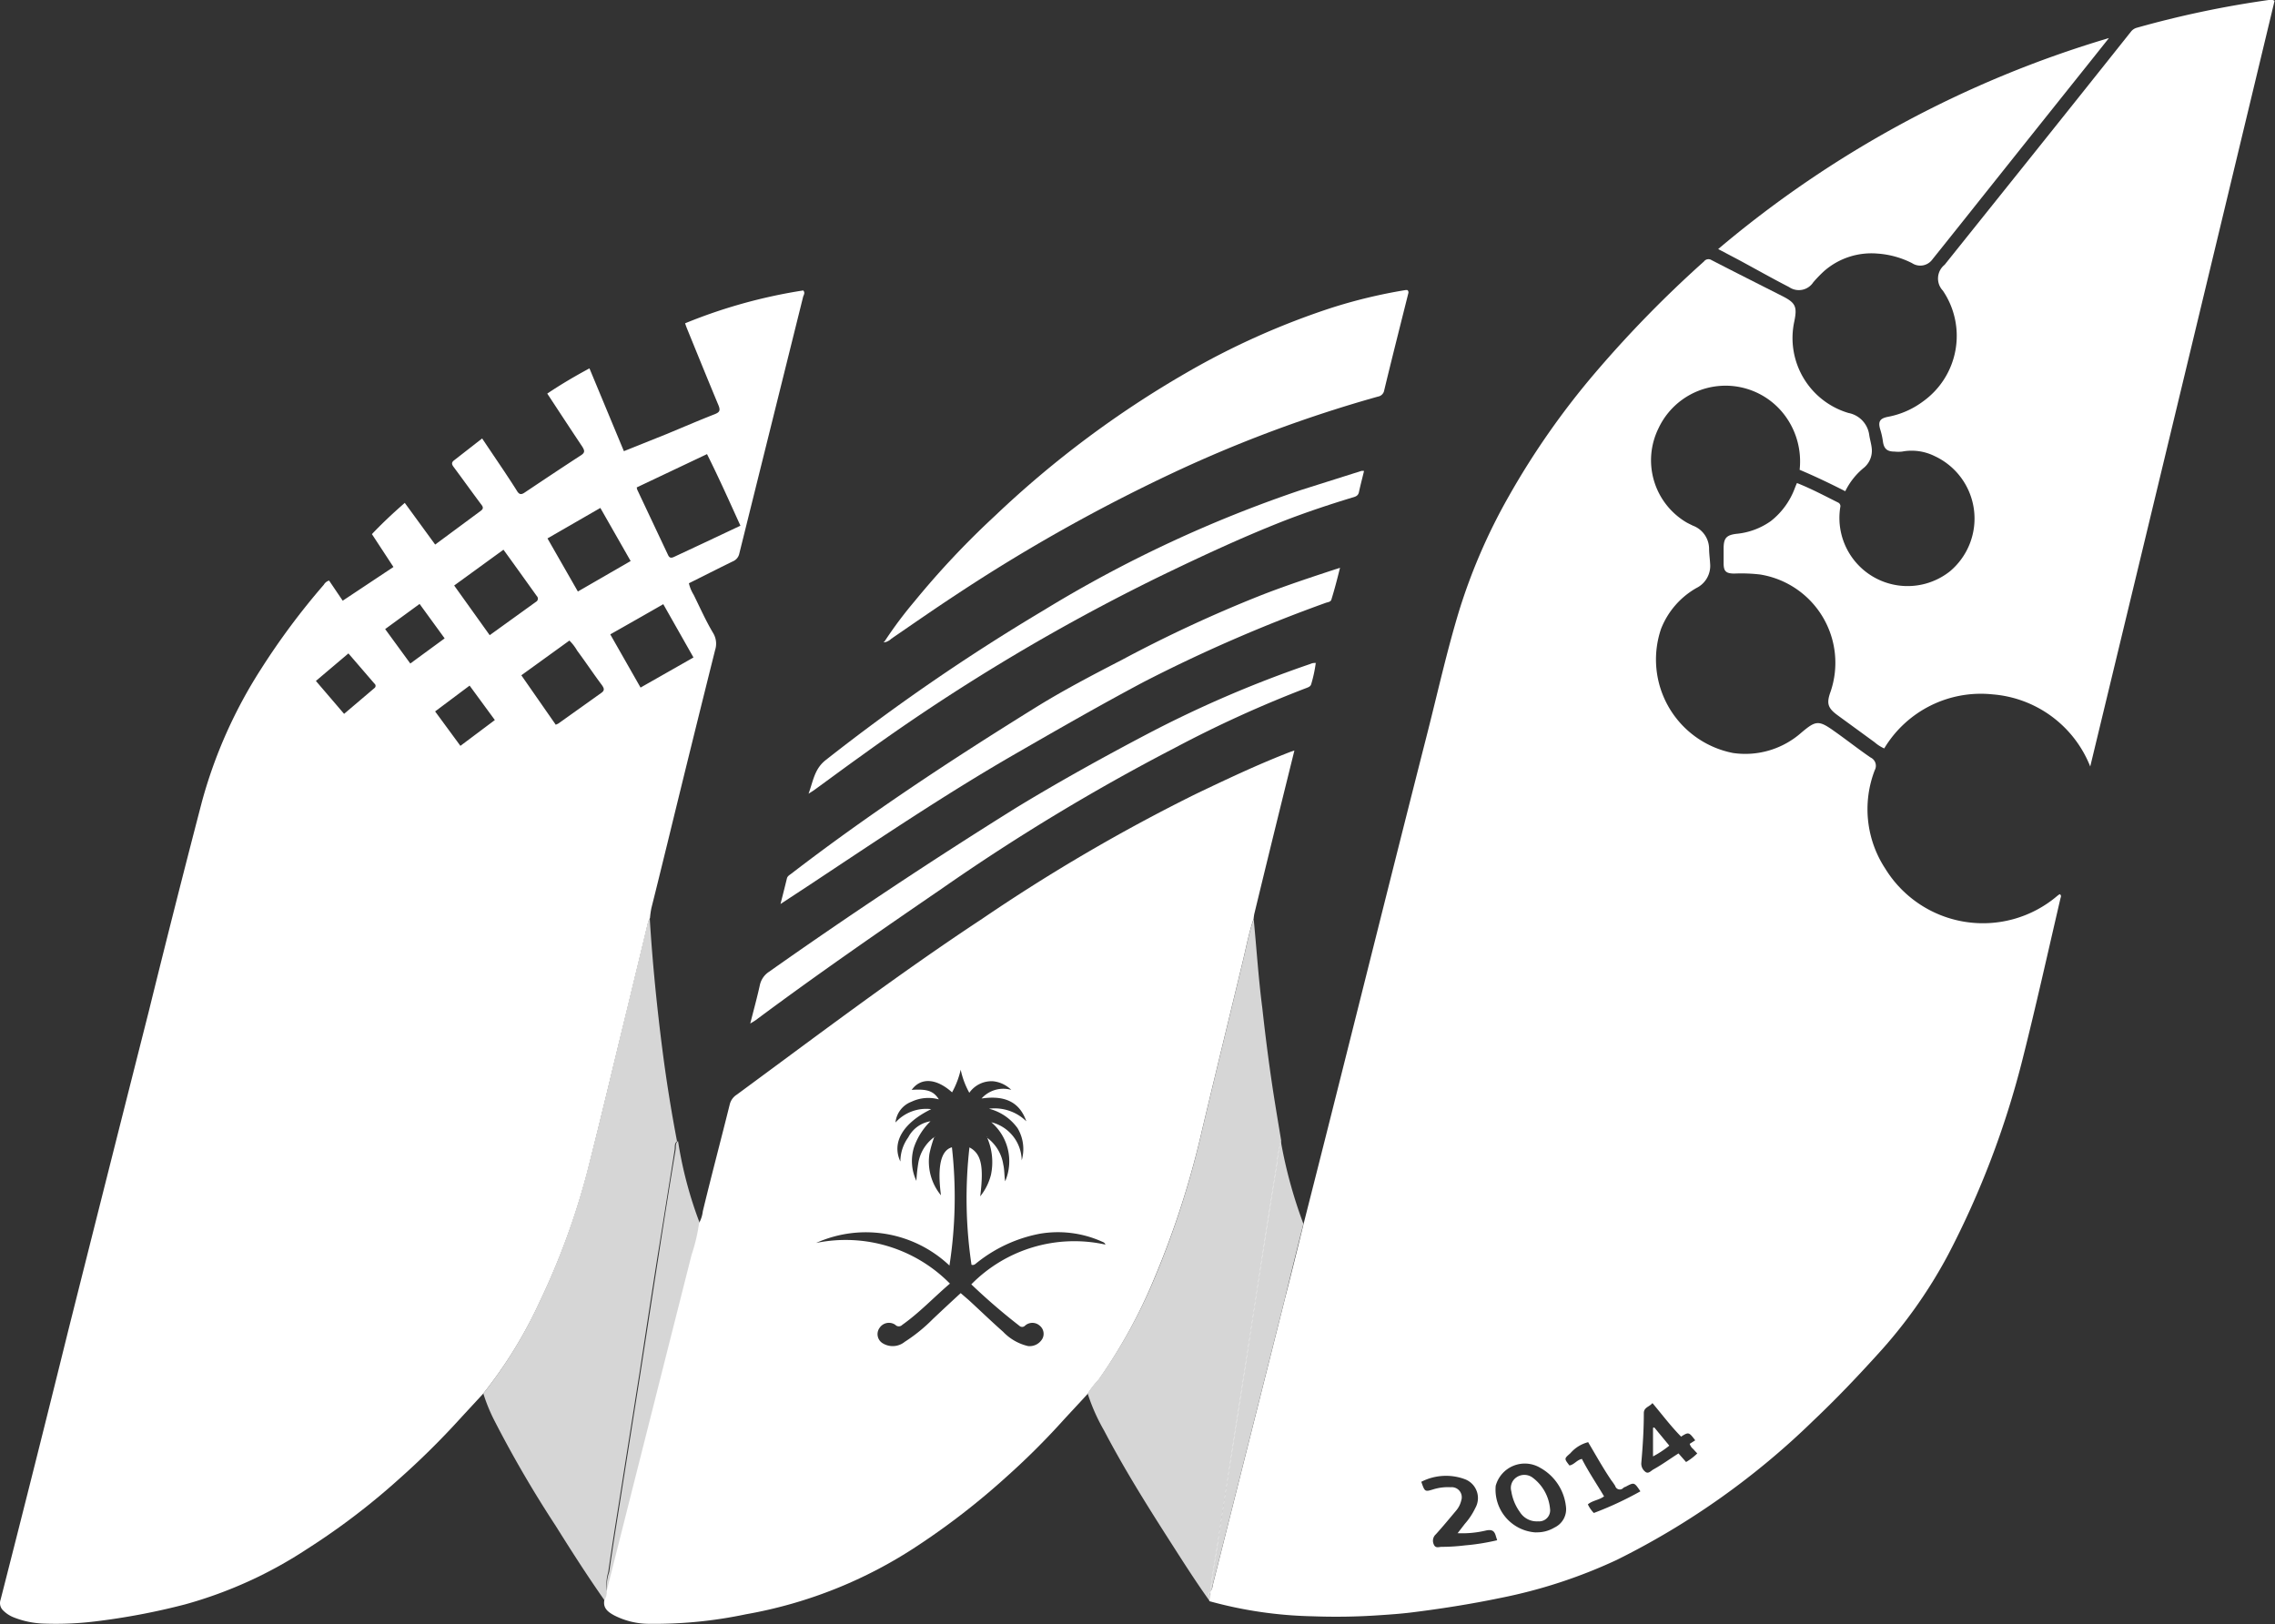 <svg id="logo_uj_main" xmlns="http://www.w3.org/2000/svg" width="47.762" height="34.103" viewBox="0 0 47.762 34.103">
  <rect x="0" y="0" width="47.762" height="34.103" fill="#333333" stroke="none"/>
  <path id="Path_874" data-name="Path 874" d="M163.927,60.1c.19-.75.381-1.5.569-2.248.678-2.691,1.348-5.382,2.033-8.072.217-.855.408-1.715.665-2.559a12.077,12.077,0,0,1,1.036-2.389,16.5,16.5,0,0,1,1.825-2.608,24.3,24.3,0,0,1,2.277-2.33.117.117,0,0,1,.157-.029c.49.253.981.5,1.471.748.295.148.333.224.268.542a1.641,1.641,0,0,0,1.137,1.921.542.542,0,0,1,.437.468c.014.089.042.181.051.267a.466.466,0,0,1-.155.408,1.469,1.469,0,0,0-.4.5c-.32-.163-.634-.313-.958-.45a1.614,1.614,0,0,0-.333-1.171,1.554,1.554,0,0,0-2.63.3,1.516,1.516,0,0,0,.569,1.965c.047.029.1.052.15.078a.522.522,0,0,1,.343.475c0,.108.016.215.022.324a.519.519,0,0,1-.287.511,1.7,1.7,0,0,0-.743.857,2,2,0,0,0,1.511,2.608,1.778,1.778,0,0,0,1.435-.428c.3-.253.361-.266.685-.034.258.181.506.378.768.557a.192.192,0,0,1,.087.266,2.275,2.275,0,0,0,.22,2.066,2.407,2.407,0,0,0,3.615.571.474.474,0,0,1,.049-.034c.04.027.023.06.016.085-.264,1.133-.515,2.268-.8,3.394a18.735,18.735,0,0,1-1.558,4.09,10.2,10.2,0,0,1-1.5,2.115c-.428.472-.868.933-1.33,1.37a16.232,16.232,0,0,1-4.128,2.926,10.682,10.682,0,0,1-2.447.8c-.627.13-1.265.23-1.892.307-.21.025-.421.04-.633.054a13.211,13.211,0,0,1-1.415.023,8.781,8.781,0,0,1-2.169-.318c.009-.033.016-.067.023-.1v-.1h0a.264.264,0,0,0,.052-.139l1.513-6.006Q163.734,60.893,163.927,60.1Zm4.88,6.481a.707.707,0,0,0,.385-.1.425.425,0,0,0,.242-.441,1.059,1.059,0,0,0-.542-.815.633.633,0,0,0-.933.38.9.9,0,0,0,.84.978Zm-1.65.022.154-.2a1.429,1.429,0,0,0,.221-.334.423.423,0,0,0-.211-.6,1.137,1.137,0,0,0-.924.051c.074.213.076.213.257.157a1.046,1.046,0,0,1,.361-.043.211.211,0,0,1,.221.277.506.506,0,0,1-.112.219c-.139.166-.277.333-.421.492a.181.181,0,0,0-.045.21c.036.092.108.054.166.054a4.079,4.079,0,0,0,.492-.031,4.591,4.591,0,0,0,.674-.108c-.011-.036-.02-.061-.027-.085-.029-.107-.076-.145-.2-.121a2.15,2.15,0,0,1-.609.058Zm4.7-2.026c-.217-.219-.4-.464-.607-.71-.063.08-.181.087-.181.211,0,.345-.022.69-.052,1.036a.215.215,0,0,0,.089.2c.061.043.112-.024.161-.052.181-.1.34-.217.53-.338l.159.181a1.221,1.221,0,0,0,.235-.181c-.031-.033-.058-.06-.081-.089a.221.221,0,0,1-.078-.112l.116-.074c-.134-.177-.139-.177-.3-.076Zm-1.945.108a.734.734,0,0,0-.385.235c-.13.114-.134.11-.02.257.1-.016.155-.116.262-.137.139.273.309.522.465.786-.108.08-.242.085-.34.168a.672.672,0,0,0,.125.181,7.091,7.091,0,0,0,.978-.455c-.13-.193-.13-.193-.314-.094a.1.1,0,0,0-.045.023.1.1,0,0,1-.17-.042,1.352,1.352,0,0,0-.081-.117c-.179-.264-.329-.537-.486-.8Z" transform="translate(-136.558 -34.404)" fill="#fff"/>
  <path id="Path_875" data-name="Path 875" d="M31.6,66.643c-.166.181-.334.361-.5.542a16.69,16.69,0,0,1-1.283,1.265,14.583,14.583,0,0,1-1.9,1.446,9.037,9.037,0,0,1-2.568,1.171,14.2,14.2,0,0,1-1.907.361,6.773,6.773,0,0,1-1.048.045,1.865,1.865,0,0,1-.658-.134.642.642,0,0,1-.206-.134.215.215,0,0,1-.063-.233q.723-2.828,1.422-5.657.842-3.351,1.69-6.7.542-2.2,1.115-4.4a10,10,0,0,1,1.242-2.789,14.979,14.979,0,0,1,1.318-1.769.19.19,0,0,1,.11-.087l.286.423,1.065-.708-.452-.69c.219-.231.448-.445.69-.656l.638.875.96-.71c.065-.049.042-.089,0-.141-.192-.257-.378-.517-.569-.774-.042-.054-.054-.094,0-.139l.595-.464.461.685c.09.137.181.273.269.414.047.08.09.087.164.036.392-.262.784-.524,1.18-.781.09-.058.078-.1.029-.181-.233-.349-.463-.7-.694-1.052l-.042-.063c.282-.19.573-.361.886-.53l.723,1.739.9-.361c.336-.139.671-.284,1.008-.416.1-.04.121-.076.08-.181-.226-.542-.446-1.084-.667-1.627-.011-.027-.02-.054-.036-.1a10.951,10.951,0,0,1,2.48-.69c.04.043.018.085,0,.125L36.977,49a.228.228,0,0,1-.139.168c-.307.15-.611.305-.92.459a.794.794,0,0,0,.1.242c.132.267.253.542.407.8a.432.432,0,0,1,.043.361q-.506,2.024-1,4.052c-.112.454-.22.9-.336,1.359a1.788,1.788,0,0,0-.031.217.293.293,0,0,0-.045.107q-.222.924-.446,1.847c-.277,1.131-.542,2.265-.831,3.392a15.257,15.257,0,0,1-.994,2.711A9.4,9.4,0,0,1,31.6,66.643Zm4.7-19.729-1.477.7a.294.294,0,0,0,.011.049l.647,1.372c.034.074.08.06.136.033l.611-.286L37,48.418c-.23-.506-.45-1-.7-1.5Zm-.286,4.271-.634-1.119c-.374.215-.737.421-1.113.634l.636,1.117ZM33.587,49.8l1.108-.64-.636-1.115-1.11.64ZM32.4,51.559l.723,1.039c.025-.013.042-.018.056-.027l.9-.642c.078-.054.056-.1.013-.163-.181-.242-.343-.486-.519-.723a.976.976,0,0,0-.164-.213Zm-1.41-1.885.746,1.043.971-.7a.076.076,0,0,0,.018-.121c-.231-.322-.461-.645-.7-.974Zm-.4,2.644.531.723.723-.542-.53-.723Zm.2-1.534-.526-.723-.723.528.528.723Zm-2.111,1.585.638-.542a.058.058,0,0,0,0-.092L28.77,51.1l-.683.578Z" transform="translate(-21.455 -37.379)" fill="#fff"/>
  <path id="Path_876" data-name="Path 876" d="M93.613,106.842a.663.663,0,0,0,.078-.246c.181-.75.381-1.5.567-2.25a.34.34,0,0,1,.148-.2c1.7-1.251,3.389-2.53,5.151-3.692a37.61,37.61,0,0,1,4.473-2.615c.66-.316,1.321-.629,2-.891l.081-.027-.22.889q-.313,1.265-.622,2.543a1,1,0,0,0-.014.1c-.094.277-.15.564-.217.848-.287,1.195-.58,2.387-.864,3.582a18.817,18.817,0,0,1-1,3.112,10.9,10.9,0,0,1-1.169,2.131,2.019,2.019,0,0,0-.235.305c-.181.2-.372.4-.553.6a15.518,15.518,0,0,1-1.162,1.151,15.361,15.361,0,0,1-1.845,1.431,9.487,9.487,0,0,1-3.615,1.446,9.279,9.279,0,0,1-2.035.2,1.609,1.609,0,0,1-.737-.181c-.121-.067-.23-.148-.2-.313a.34.34,0,0,0,.052-.166.267.267,0,0,1,0-.038q.889-3.524,1.78-7.049A3.653,3.653,0,0,0,93.613,106.842Zm4.858-2.136h0a1.4,1.4,0,0,0-.345.542.976.976,0,0,0,.049.71,3.352,3.352,0,0,1,.038-.361.846.846,0,0,1,.336-.558h0a2.551,2.551,0,0,0-.1.349,1.113,1.113,0,0,0,.242.873c-.081-.611,0-.945.23-1.008a9.387,9.387,0,0,1-.052,2.483,2.55,2.55,0,0,0-2.8-.474,3.074,3.074,0,0,1,2.81.853c-.343.293-.642.613-1,.866a.1.1,0,0,1-.146,0,.235.235,0,0,0-.329.061.224.224,0,0,0,.065.327.4.4,0,0,0,.461-.031,3.449,3.449,0,0,0,.593-.481q.287-.271.582-.542l.168.145c.242.222.479.452.723.667a1.05,1.05,0,0,0,.524.3.309.309,0,0,0,.3-.154.219.219,0,0,0-.052-.271.231.231,0,0,0-.316,0,.083.083,0,0,1-.114,0,12.954,12.954,0,0,1-1.01-.871,3.034,3.034,0,0,1,2.816-.835c-.018-.047-.051-.052-.078-.065a2.261,2.261,0,0,0-1.3-.163,3.016,3.016,0,0,0-1.309.6c-.036.025-.065.07-.125.052a9.455,9.455,0,0,1-.043-2.465c.249.132.305.394.226,1.028a1.189,1.189,0,0,0,.226-.454,1.291,1.291,0,0,0-.078-.774h0a.857.857,0,0,1,.336.56c.027.116.02.237.04.352a1.077,1.077,0,0,0-.291-1.24.839.839,0,0,1,.638.8.855.855,0,0,0-.087-.676,1.063,1.063,0,0,0-.6-.408.949.949,0,0,1,.784.264c-.154-.443-.5-.542-.94-.479a.613.613,0,0,1,.624-.181.64.64,0,0,0-.381-.181.571.571,0,0,0-.5.242,1.751,1.751,0,0,1-.181-.484,1.807,1.807,0,0,1-.181.475c-.334-.3-.658-.314-.848-.052.324-.022.459.022.571.2a.824.824,0,0,0-.575.049.522.522,0,0,0-.336.436.868.868,0,0,1,.75-.28c-.593.289-.835.7-.647,1.1a.864.864,0,0,1,.164-.506A.642.642,0,0,1,98.471,104.706Z" transform="translate(-78.936 -81.161)" fill="#fff"/>
  <path id="Path_877" data-name="Path 877" d="M229.4,25.819a2.407,2.407,0,0,0-2.05-1.515,2.366,2.366,0,0,0-2.275,1.135.793.793,0,0,1-.2-.128l-.77-.562c-.213-.155-.248-.249-.157-.5a1.878,1.878,0,0,0-1.477-2.462,3.416,3.416,0,0,0-.542-.02c-.181,0-.226-.051-.226-.22v-.3c0-.219.052-.287.267-.314a1.485,1.485,0,0,0,.723-.267,1.574,1.574,0,0,0,.508-.7c.013-.033.025-.063.042-.1.3.119.578.267.86.408a.083.083,0,0,1,.049.1,1.431,1.431,0,0,0,2.3,1.348,1.446,1.446,0,0,0-.32-2.422,1.084,1.084,0,0,0-.683-.094.746.746,0,0,1-.155,0c-.155,0-.224-.056-.246-.21a1.588,1.588,0,0,0-.052-.24c-.058-.181-.016-.248.166-.282a1.773,1.773,0,0,0,.723-.318,1.693,1.693,0,0,0,.421-2.33.369.369,0,0,1,.036-.542l1.777-2.219q1.072-1.339,2.138-2.68a.235.235,0,0,1,.127-.081,20.987,20.987,0,0,1,2.756-.58.164.164,0,0,1,.13.016Q231.341,17.774,229.4,25.819Z" transform="translate(-185.517 -9.723)" fill="#fff"/>
  <path id="Path_879" data-name="Path 879" d="M80.219,130.584a.34.34,0,0,1-.052.166c-.361-.513-.7-1.043-1.032-1.574a24.118,24.118,0,0,1-1.3-2.236,3.676,3.676,0,0,1-.219-.542,9.4,9.4,0,0,0,1.178-1.921,15.257,15.257,0,0,0,.994-2.711c.291-1.128.555-2.261.831-3.392q.224-.922.446-1.847a.293.293,0,0,1,.045-.107c.058.942.152,1.88.273,2.816q.122.938.3,1.867c-.063.047-.04.119-.051.181q-.179,1.125-.361,2.252c-.127.8-.248,1.6-.372,2.406l-.361,2.277c-.1.643-.208,1.287-.3,1.932A.884.884,0,0,0,80.219,130.584Z" transform="translate(-67.469 -97.136)" fill="#fff" opacity="0.8"/>
  <path id="Path_880" data-name="Path 880" d="M147.8,126.457a2.016,2.016,0,0,1,.235-.305,10.9,10.9,0,0,0,1.169-2.118,18.819,18.819,0,0,0,1-3.114c.284-1.195.577-2.387.864-3.582.067-.284.123-.571.217-.848.061.622.1,1.247.181,1.869.074.672.161,1.345.269,2.013.042.26.085.519.128.777a3.214,3.214,0,0,0-.09.508q-.164,1.018-.322,2.035-.163,1.05-.324,2.1c-.1.64-.2,1.28-.3,1.919s-.206,1.289-.3,1.932c-.049.325-.116.647-.141.974h0c-.027.033-.038.065,0,.1a.4.4,0,0,1-.023.1c-.307-.428-.589-.875-.873-1.318-.474-.741-.938-1.487-1.346-2.266A4.019,4.019,0,0,1,147.8,126.457Z" transform="translate(-124.965 -97.194)" fill="#fff" opacity="0.8"/>
  <path id="Path_881" data-name="Path 881" d="M124.2,50.795a8.6,8.6,0,0,1,.627-.84,17.846,17.846,0,0,1,1.7-1.807,21.13,21.13,0,0,1,4.007-2.995,15.976,15.976,0,0,1,3.051-1.366,10.854,10.854,0,0,1,1.549-.372.181.181,0,0,1,.045,0c.033.031.02.06.013.089-.168.671-.338,1.341-.5,2.013a.159.159,0,0,1-.132.134,27.708,27.708,0,0,0-4.3,1.6,36.029,36.029,0,0,0-4.56,2.563c-.457.3-.9.609-1.354.92a.307.307,0,0,1-.136.076Z" transform="translate(-105.631 -37.323)" fill="#fff"/>
  <path id="Path_882" data-name="Path 882" d="M229.24,14.17l-.351.441q-1.155,1.446-2.313,2.9-.517.651-1.037,1.3a.314.314,0,0,1-.43.08,1.884,1.884,0,0,0-.723-.2,1.509,1.509,0,0,0-1.115.361,2.706,2.706,0,0,0-.235.242.361.361,0,0,1-.508.1c-.352-.181-.7-.378-1.052-.568l-.436-.23a22.7,22.7,0,0,1,8.2-4.43Z" transform="translate(-184.968 -13.366)" fill="#fff"/>
  <path id="Path_886" data-name="Path 886" d="M123.859,75.69c-.061.246-.116.457-.181.667-.016.054-.076.054-.119.07a32,32,0,0,0-3.835,1.668c-.9.479-1.782.985-2.664,1.493-1.491.858-2.915,1.82-4.348,2.769l-.6.394c.051-.2.092-.361.136-.542.013-.045.054-.067.087-.092,1.627-1.251,3.336-2.377,5.075-3.457.6-.376,1.233-.707,1.863-1.032a28.4,28.4,0,0,1,2.892-1.346C122.7,76.071,123.259,75.887,123.859,75.69Z" transform="translate(-95.726 -63.768)" fill="#fff"/>
  <path id="Path_887" data-name="Path 887" d="M120.458,86.73a2.816,2.816,0,0,1-.094.441c-.013.056-.058.07-.1.087a24.763,24.763,0,0,0-2.778,1.265,43.7,43.7,0,0,0-4.88,2.95c-1.314.9-2.626,1.807-3.9,2.756-.031.023-.065.042-.121.076.072-.284.143-.542.2-.8a.446.446,0,0,1,.193-.286c1.7-1.2,3.434-2.35,5.194-3.448.891-.542,1.807-1.05,2.738-1.54a24.182,24.182,0,0,1,3.434-1.477.217.217,0,0,1,.112-.02Z" transform="translate(-92.834 -72.812)" fill="#fff"/>
  <path id="Path_888" data-name="Path 888" d="M127.033,64.435c-.038.157-.076.3-.108.448-.018.081-.083.094-.145.112-.492.15-.981.313-1.46.5-.869.343-1.717.739-2.559,1.146a42.423,42.423,0,0,0-6.284,3.776c-.327.233-.651.474-.976.71-.031.023-.063.042-.13.085.1-.275.125-.522.361-.707a42.815,42.815,0,0,1,4.569-3.141,26.687,26.687,0,0,1,5.411-2.53l1.265-.4A.179.179,0,0,1,127.033,64.435Z" transform="translate(-98.396 -54.545)" fill="#fff"/>
  <path id="Path_889" data-name="Path 889" d="M91.948,151.787a.884.884,0,0,1,.04-.439c.092-.645.2-1.289.3-1.932l.361-2.277c.125-.8.246-1.6.372-2.406q.174-1.128.361-2.252c.011-.061-.013-.134.051-.181a8.476,8.476,0,0,0,.455,1.721,3.652,3.652,0,0,1-.15.68q-.886,3.524-1.78,7.049A.271.271,0,0,0,91.948,151.787Z" transform="translate(-79.198 -118.339)" fill="#fff" opacity="0.8"/>
  <path id="Path_890" data-name="Path 890" d="M162.06,151.749c.025-.327.092-.649.141-.974.1-.643.2-1.289.3-1.932s.2-1.28.3-1.919q.163-1.052.324-2.1.157-1.019.322-2.035a3.213,3.213,0,0,1,.09-.508,9.841,9.841,0,0,0,.475,1.74q-.2.792-.392,1.583l-1.513,6.006a.264.264,0,0,1-.052.139Z" transform="translate(-136.648 -118.322)" fill="#fff" opacity="0.8"/>
  <path id="Path_917" data-name="Path 917" d="M124.142,84.244s-.011.022-.022,0l.014-.014Z" transform="translate(-105.565 -70.764)" fill="#fff"/>
  <path id="Path_918" data-name="Path 918" d="M174.29,86.671l.013-.011-.011.013Z" transform="translate(-146.668 -72.755)" fill="#fff"/>
  <path id="Path_919" data-name="Path 919" d="M161.907,194.759a.071.071,0,0,1,0-.1Z" transform="translate(-136.506 -161.236)" fill="#fff"/>
  <path id="Path_920" data-name="Path 920" d="M197.528,182.058a.416.416,0,0,1-.381-.193,1.011,1.011,0,0,1-.181-.437.268.268,0,0,1,.11-.295.291.291,0,0,1,.342.011.916.916,0,0,1,.361.652.231.231,0,0,1-.251.262Z" transform="translate(-165.237 -150.112)" fill="#fff"/>
  <path id="Path_921" data-name="Path 921" d="M213.505,175.57l.316.383a2.148,2.148,0,0,1-.342.226v-.6Z" transform="translate(-178.775 -145.596)" fill="#fff"/>
  <path id="Path_922" data-name="Path 922" d="M129.54,139.951v0Z" transform="translate(-110.005 -116.405)" fill="#fff"/>
  <path id="Path_923" data-name="Path 923" d="M136.1,141.786l-.011-.016.014.011Z" transform="translate(-115.372 -117.905)" fill="#fff"/>
  <path id="Path_924" data-name="Path 924" d="M130,141.781l.014-.011-.011.016Z" transform="translate(-110.382 -117.905)" fill="#fff"/>
</svg>
